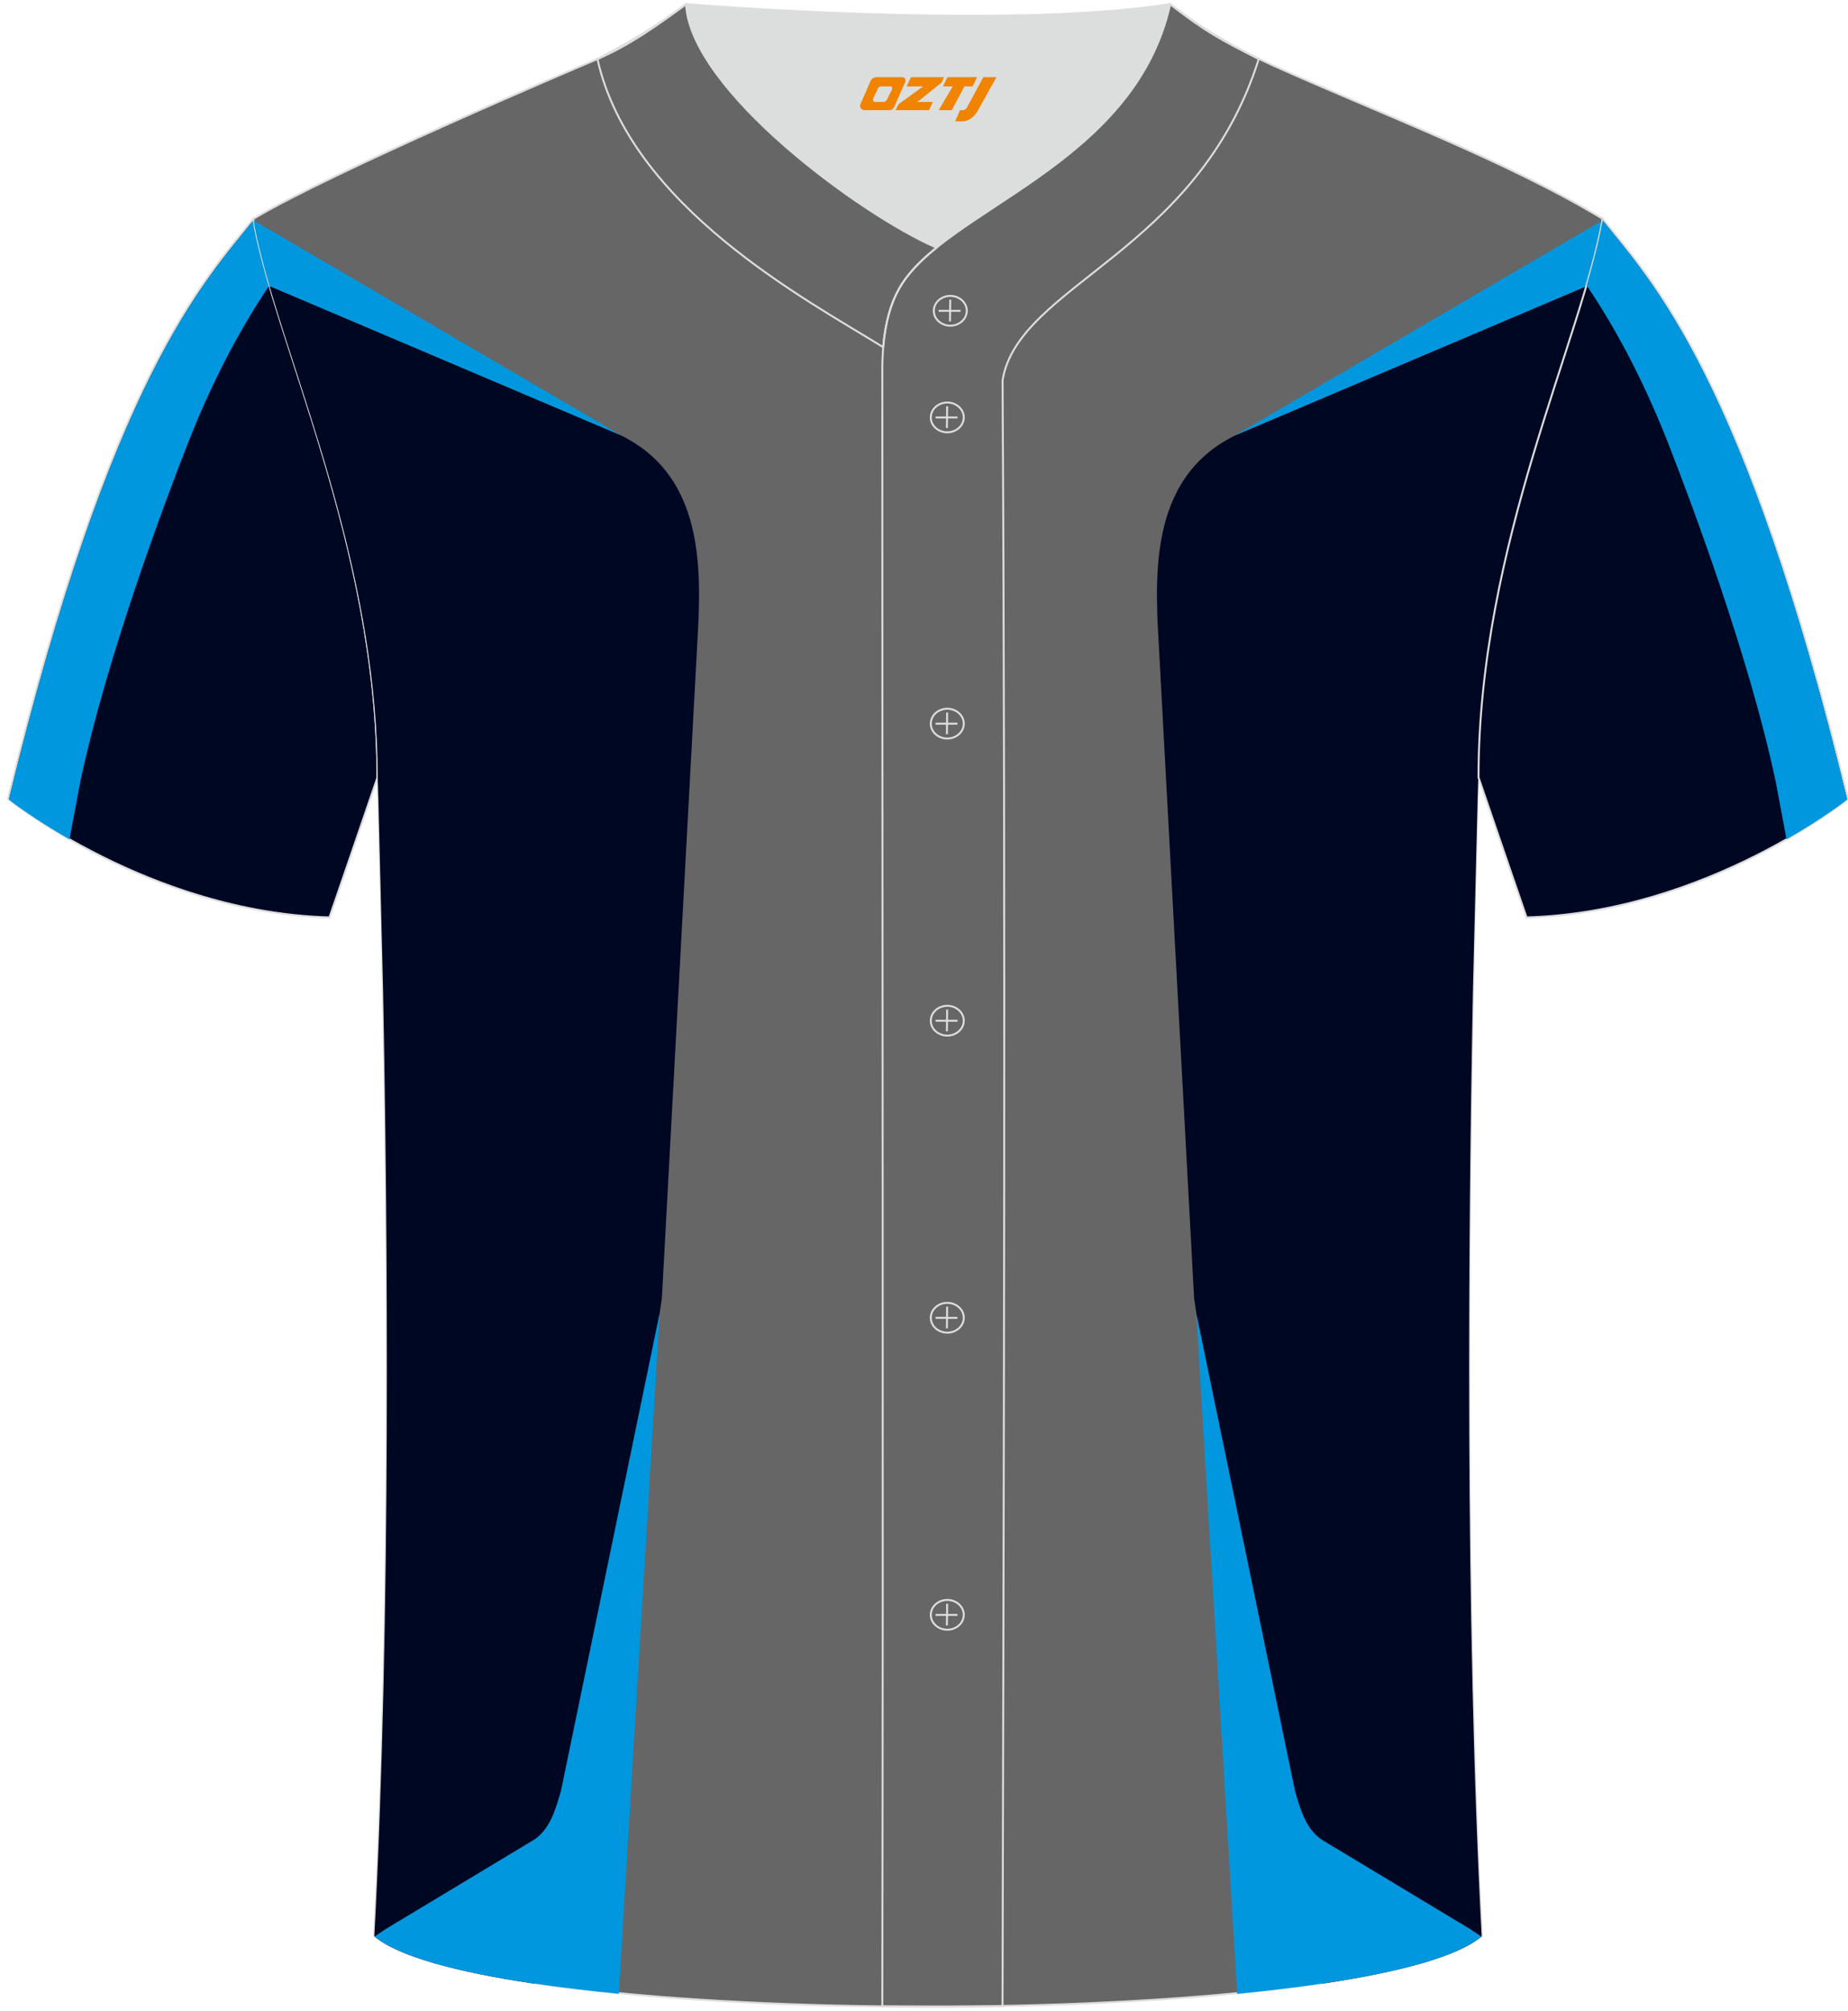 <?xml version="1.0" encoding="utf-8"?>
<!-- Generator: Adobe Illustrator 23.0.1, SVG Export Plug-In . SVG Version: 6.00 Build 0)  -->
<svg xmlns="http://www.w3.org/2000/svg" xmlns:xlink="http://www.w3.org/1999/xlink" version="1.1" id="图层_1" x="0px" y="0px" width="380.86px" height="414.34px" viewBox="0 0 380.86 414.34" enable-background="new 0 0 380.86 414.34" xml:space="preserve">
<g>
	
		<path fill-rule="evenodd" clip-rule="evenodd" fill="#000723" stroke="#DCDDDD" stroke-width="0.4" stroke-miterlimit="22.926" d="   M52.2,45.11C41.95,57.93,22.83,77.56,1.65,164.63c0,0,29.2,23.38,66.25,24.41c0,0,7.17-20.83,9.9-28.86   C77.8,112.38,56.48,69.89,52.2,45.11z"/>
	<path fill-rule="evenodd" clip-rule="evenodd" fill="#0097DE" d="M1.83,164.77c0.87,0.68,5.36,4.1,12.5,8.18   c0.07-0.41,0.15-0.84,0.17-0.96c0.65-3.53,1.86-9.98,2.02-10.78c5.51-26.12,17.77-58.56,22.16-69.76   c4.39-11.19,9.84-22.22,16.61-32.3l0.22-0.32c-1.43-4.91-2.59-9.4-3.29-13.43C41.98,58.15,23.03,77.88,2.03,163.85   C2.01,163.93,1.92,164.34,1.83,164.77z"/>
	
		<path fill-rule="evenodd" clip-rule="evenodd" fill="#666666" stroke="#DCDDDD" stroke-width="0.4" stroke-miterlimit="22.926" d="   M77.1,398.84c5.38-101.42,0.7-238.66,0.7-238.66c0-47.82-21.33-90.3-25.6-115.07c15.77-9.52,66.73-31.17,70.91-32.94   c6.38-2.69,12.75-7.17,18.28-11.32c0,0,65.42,5.41,99.78,0c6.45,5.03,13.91,9.37,21.41,12.74c21.84,9.81,48.04,19.62,67.74,31.51   c-4.29,24.77-25.61,67.26-25.61,115.07c0,0-4.68,137.23,0.7,238.66C282.26,418.36,100.26,418.36,77.1,398.84z"/>
	<g>
		<path fill-rule="evenodd" clip-rule="evenodd" fill="#000723" d="M77.15,398.97c3.48-65.64,2.75-146.26,1.8-194.95l-0.97-39.55    c-0.03-1.31-0.08-2.66-0.13-3.98c0-40-14.93-76.26-22.31-101.54l72.43,30.76c18.45,9.07,16.41,30.43,15.6,45.33l-7.16,132.48    c-6.27,41.78-11.43,86.82-19.23,127.98c-0.55,2.94-3.42,8-7.01,13.24C94.07,406.35,82.05,403.1,77.15,398.97z"/>
		<path fill-rule="evenodd" clip-rule="evenodd" fill="#0097DE" d="M55.54,58.92c-1.43-4.91-2.58-9.41-3.27-13.44l0.04-0.02    L53.28,46l74.7,43.69L55.54,58.92z"/>
		<path fill-rule="evenodd" clip-rule="evenodd" fill="#0097DE" d="M127.53,410.82c-24.6-2.39-43.73-6.32-50.32-11.8l2.26-1.52    l30.79-18.54c3.15-2.28,4.25-6.1,5.37-10.04l20.33-98.39L127.53,410.82z"/>
		<path fill-rule="evenodd" clip-rule="evenodd" fill="#000723" d="M305.36,398.99c-3.48-65.64-2.75-146.26-1.8-194.95l0.97-39.55    c0.03-1.31,0.08-2.66,0.13-3.98c0-40,14.93-76.26,22.31-101.54l-72.43,30.76c-18.45,9.07-16.41,30.43-15.6,45.33l7.16,132.48    c6.27,41.78,11.43,86.82,19.23,127.98c0.55,2.94,3.42,8,7.01,13.24C288.44,406.37,300.46,403.13,305.36,398.99z"/>
		<path fill-rule="evenodd" clip-rule="evenodd" fill="#0097DE" d="M326.97,58.94c1.44-4.91,2.58-9.41,3.27-13.44l-0.04-0.02    l-0.97,0.53l-74.7,43.69L326.97,58.94z"/>
		<path fill-rule="evenodd" clip-rule="evenodd" fill="#0097DE" d="M254.97,410.84c24.6-2.39,43.73-6.32,50.32-11.8l-2.26-1.52    l-30.79-18.54c-3.15-2.28-4.25-6.1-5.37-10.04l-20.33-98.39L254.97,410.84z"/>
	</g>
	
		<path fill-rule="evenodd" clip-rule="evenodd" fill="#000723" stroke="#DCDDDD" stroke-width="0.4" stroke-miterlimit="22.926" d="   M330.31,45.11c10.24,12.81,29.37,32.44,50.55,119.52c0,0-29.2,23.38-66.25,24.41c0,0-7.17-20.83-9.9-28.86   C304.71,112.38,326.03,69.89,330.31,45.11z"/>
	<path fill-rule="evenodd" clip-rule="evenodd" fill="#0097DE" d="M380.68,164.77c-0.87,0.68-5.36,4.1-12.5,8.18   c-0.07-0.41-0.15-0.84-0.17-0.96c-0.65-3.53-1.86-9.98-2.02-10.78c-5.51-26.12-17.77-58.56-22.15-69.76   c-4.39-11.19-9.84-22.22-16.61-32.3L327,58.83c1.43-4.91,2.59-9.4,3.29-13.43c10.24,12.75,29.19,32.48,50.18,118.45   C380.5,163.93,380.59,164.34,380.68,164.77z"/>
	<path fill-rule="evenodd" clip-rule="evenodd" fill="none" stroke="#DCDDDD" stroke-width="0.4" stroke-miterlimit="22.926" d="   M141.39,0.86c-5.88,4.41-11.76,7.88-18.26,11.31c6.82,30.45,43.15,49.63,58.89,59.37c0.43-5.16,1.57-8.98,3.2-11.92   c1.67-3.06,4.4-5.85,7.78-8.59C177.25,44.19,142.27,18.46,141.39,0.86z"/>
	
	<path fill-rule="evenodd" clip-rule="evenodd" fill="#DCDDDD" d="M193.01,51.03c14.78-11.95,42.05-22.78,48.15-50.17   c-34.36,5.41-99.78,0-99.78,0C142.27,18.46,177.26,44.19,193.01,51.03z"/>
	<path fill-rule="evenodd" clip-rule="evenodd" fill="none" stroke="#DCDDDD" stroke-width="0.4" stroke-miterlimit="22.926" d="   M259.42,12.17c-7.73-3.98-10.62-5.35-18.25-11.31c-7.49,33.66-46.97,42.31-55.94,58.76c-2.05,3.68-3.31,8.75-3.39,16.1   c0,112.61,0.19,225.1,0,337.71c8.35,0,16.42,0.13,24.77-0.03c0.26-111.61,0.66-223.45,0.01-335.04   C209.89,58.57,246.76,52.23,259.42,12.17z"/>
	<g>
		<g>
			<path fill-rule="evenodd" clip-rule="evenodd" fill="none" stroke="#DCDDDD" stroke-width="0.4" stroke-miterlimit="22.926" d="     M195.85,67.11c1.87,0,3.4-1.38,3.4-3.07c0-1.7-1.54-3.07-3.4-3.07c-1.87,0-3.4,1.38-3.4,3.07     C192.45,65.74,193.98,67.11,195.85,67.11z"/>
			
				<line fill-rule="evenodd" clip-rule="evenodd" fill="none" stroke="#DCDDDD" stroke-width="0.4" stroke-miterlimit="22.926" x1="195.84" y1="61.75" x2="195.78" y2="66.23"/>
			
				<line fill-rule="evenodd" clip-rule="evenodd" fill="none" stroke="#DCDDDD" stroke-width="0.4" stroke-miterlimit="22.926" x1="193.44" y1="64.05" x2="197.96" y2="64.05"/>
		</g>
		<g>
			<path fill-rule="evenodd" clip-rule="evenodd" fill="none" stroke="#DCDDDD" stroke-width="0.4" stroke-miterlimit="22.926" d="     M195.23,89.08c1.87,0,3.4-1.38,3.4-3.07c0-1.69-1.54-3.07-3.4-3.07c-1.87,0-3.4,1.38-3.4,3.07     C191.82,87.7,193.35,89.08,195.23,89.08z"/>
			
				<line fill-rule="evenodd" clip-rule="evenodd" fill="none" stroke="#DCDDDD" stroke-width="0.4" stroke-miterlimit="22.926" x1="195.2" y1="83.72" x2="195.15" y2="88.19"/>
			
				<line fill-rule="evenodd" clip-rule="evenodd" fill="none" stroke="#DCDDDD" stroke-width="0.4" stroke-miterlimit="22.926" x1="192.82" y1="86.02" x2="197.33" y2="86.02"/>
		</g>
		<g>
			<path fill-rule="evenodd" clip-rule="evenodd" fill="none" stroke="#DCDDDD" stroke-width="0.4" stroke-miterlimit="22.926" d="     M195.23,152.18c1.87,0,3.4-1.38,3.4-3.07c0-1.69-1.54-3.07-3.4-3.07c-1.87,0-3.4,1.38-3.4,3.07     C191.82,150.8,193.35,152.18,195.23,152.18z"/>
			
				<line fill-rule="evenodd" clip-rule="evenodd" fill="none" stroke="#DCDDDD" stroke-width="0.4" stroke-miterlimit="22.926" x1="195.2" y1="146.82" x2="195.15" y2="151.3"/>
			
				<line fill-rule="evenodd" clip-rule="evenodd" fill="none" stroke="#DCDDDD" stroke-width="0.4" stroke-miterlimit="22.926" x1="192.82" y1="149.12" x2="197.33" y2="149.12"/>
		</g>
		<g>
			<path fill-rule="evenodd" clip-rule="evenodd" fill="none" stroke="#DCDDDD" stroke-width="0.4" stroke-miterlimit="22.926" d="     M195.23,213.39c1.87,0,3.4-1.37,3.4-3.07c0-1.69-1.54-3.07-3.4-3.07c-1.87,0-3.4,1.38-3.4,3.07     C191.82,212.01,193.35,213.39,195.23,213.39z"/>
			
				<line fill-rule="evenodd" clip-rule="evenodd" fill="none" stroke="#DCDDDD" stroke-width="0.4" stroke-miterlimit="22.926" x1="195.2" y1="208.03" x2="195.15" y2="212.51"/>
			
				<line fill-rule="evenodd" clip-rule="evenodd" fill="none" stroke="#DCDDDD" stroke-width="0.4" stroke-miterlimit="22.926" x1="192.82" y1="210.33" x2="197.33" y2="210.33"/>
		</g>
		<g>
			<path fill-rule="evenodd" clip-rule="evenodd" fill="none" stroke="#DCDDDD" stroke-width="0.4" stroke-miterlimit="22.926" d="     M195.23,274.6c1.87,0,3.4-1.38,3.4-3.07c0-1.69-1.54-3.07-3.4-3.07c-1.87,0-3.4,1.37-3.4,3.07     C191.82,273.22,193.35,274.6,195.23,274.6z"/>
			
				<line fill-rule="evenodd" clip-rule="evenodd" fill="none" stroke="#DCDDDD" stroke-width="0.4" stroke-miterlimit="22.926" x1="195.2" y1="269.25" x2="195.15" y2="273.72"/>
			
				<line fill-rule="evenodd" clip-rule="evenodd" fill="none" stroke="#DCDDDD" stroke-width="0.4" stroke-miterlimit="22.926" x1="192.82" y1="271.55" x2="197.33" y2="271.55"/>
		</g>
		<g>
			<path fill-rule="evenodd" clip-rule="evenodd" fill="none" stroke="#DCDDDD" stroke-width="0.4" stroke-miterlimit="22.926" d="     M195.23,335.81c1.87,0,3.4-1.37,3.4-3.07c0-1.69-1.54-3.07-3.4-3.07c-1.87,0-3.4,1.38-3.4,3.07     C191.82,334.43,193.35,335.81,195.23,335.81z"/>
			
				<line fill-rule="evenodd" clip-rule="evenodd" fill="none" stroke="#DCDDDD" stroke-width="0.4" stroke-miterlimit="22.926" x1="195.2" y1="330.46" x2="195.15" y2="334.93"/>
			
				<line fill-rule="evenodd" clip-rule="evenodd" fill="none" stroke="#DCDDDD" stroke-width="0.4" stroke-miterlimit="22.926" x1="192.82" y1="332.76" x2="197.33" y2="332.76"/>
		</g>
	</g>
	
</g>
<g>
	<path fill="#F08300" d="M202.66,15.9l-3.4,6.3c-0.2,0.3-0.5,0.5-0.8,0.5h-0.6l-1,2.3h1.2c2,0.1,3.2-1.5,3.9-3L205.36,15.9h-2.5L202.66,15.9z"/>
	<polygon fill="#F08300" points="195.46,15.9 ,201.36,15.9 ,200.46,17.8 ,198.76,17.8 ,196.16,22.7 ,193.46,22.7 ,196.36,17.8 ,194.36,17.8 ,195.26,15.9"/>
	<polygon fill="#F08300" points="189.46,21 ,188.96,21 ,189.46,20.7 ,194.06,17 ,194.56,15.9 ,187.76,15.9 ,187.46,16.5 ,186.86,17.8 ,189.66,17.8 ,190.26,17.8 ,185.16,21.5    ,184.56,22.7 ,191.16,22.7 ,191.46,22.7 ,192.26,21"/>
	<path fill="#F08300" d="M185.96,15.9H180.66C180.16,15.9,179.66,16.2,179.46,16.6L177.36,21.4C177.06,22,177.46,22.7,178.16,22.7h5.2c0.4,0,0.7-0.2,0.9-0.6L186.56,16.9C186.76,16.4,186.46,15.9,185.96,15.9z M183.86,18.4L182.76,20.6C182.56,20.9,182.26,21,182.16,21l-1.8,0C180.16,21,179.76,20.9,179.96,20.3l1-2.1c0.1-0.3,0.4-0.4,0.7-0.4h1.9   C183.76,17.8,183.96,18.1,183.86,18.4z"/>
</g>
</svg>